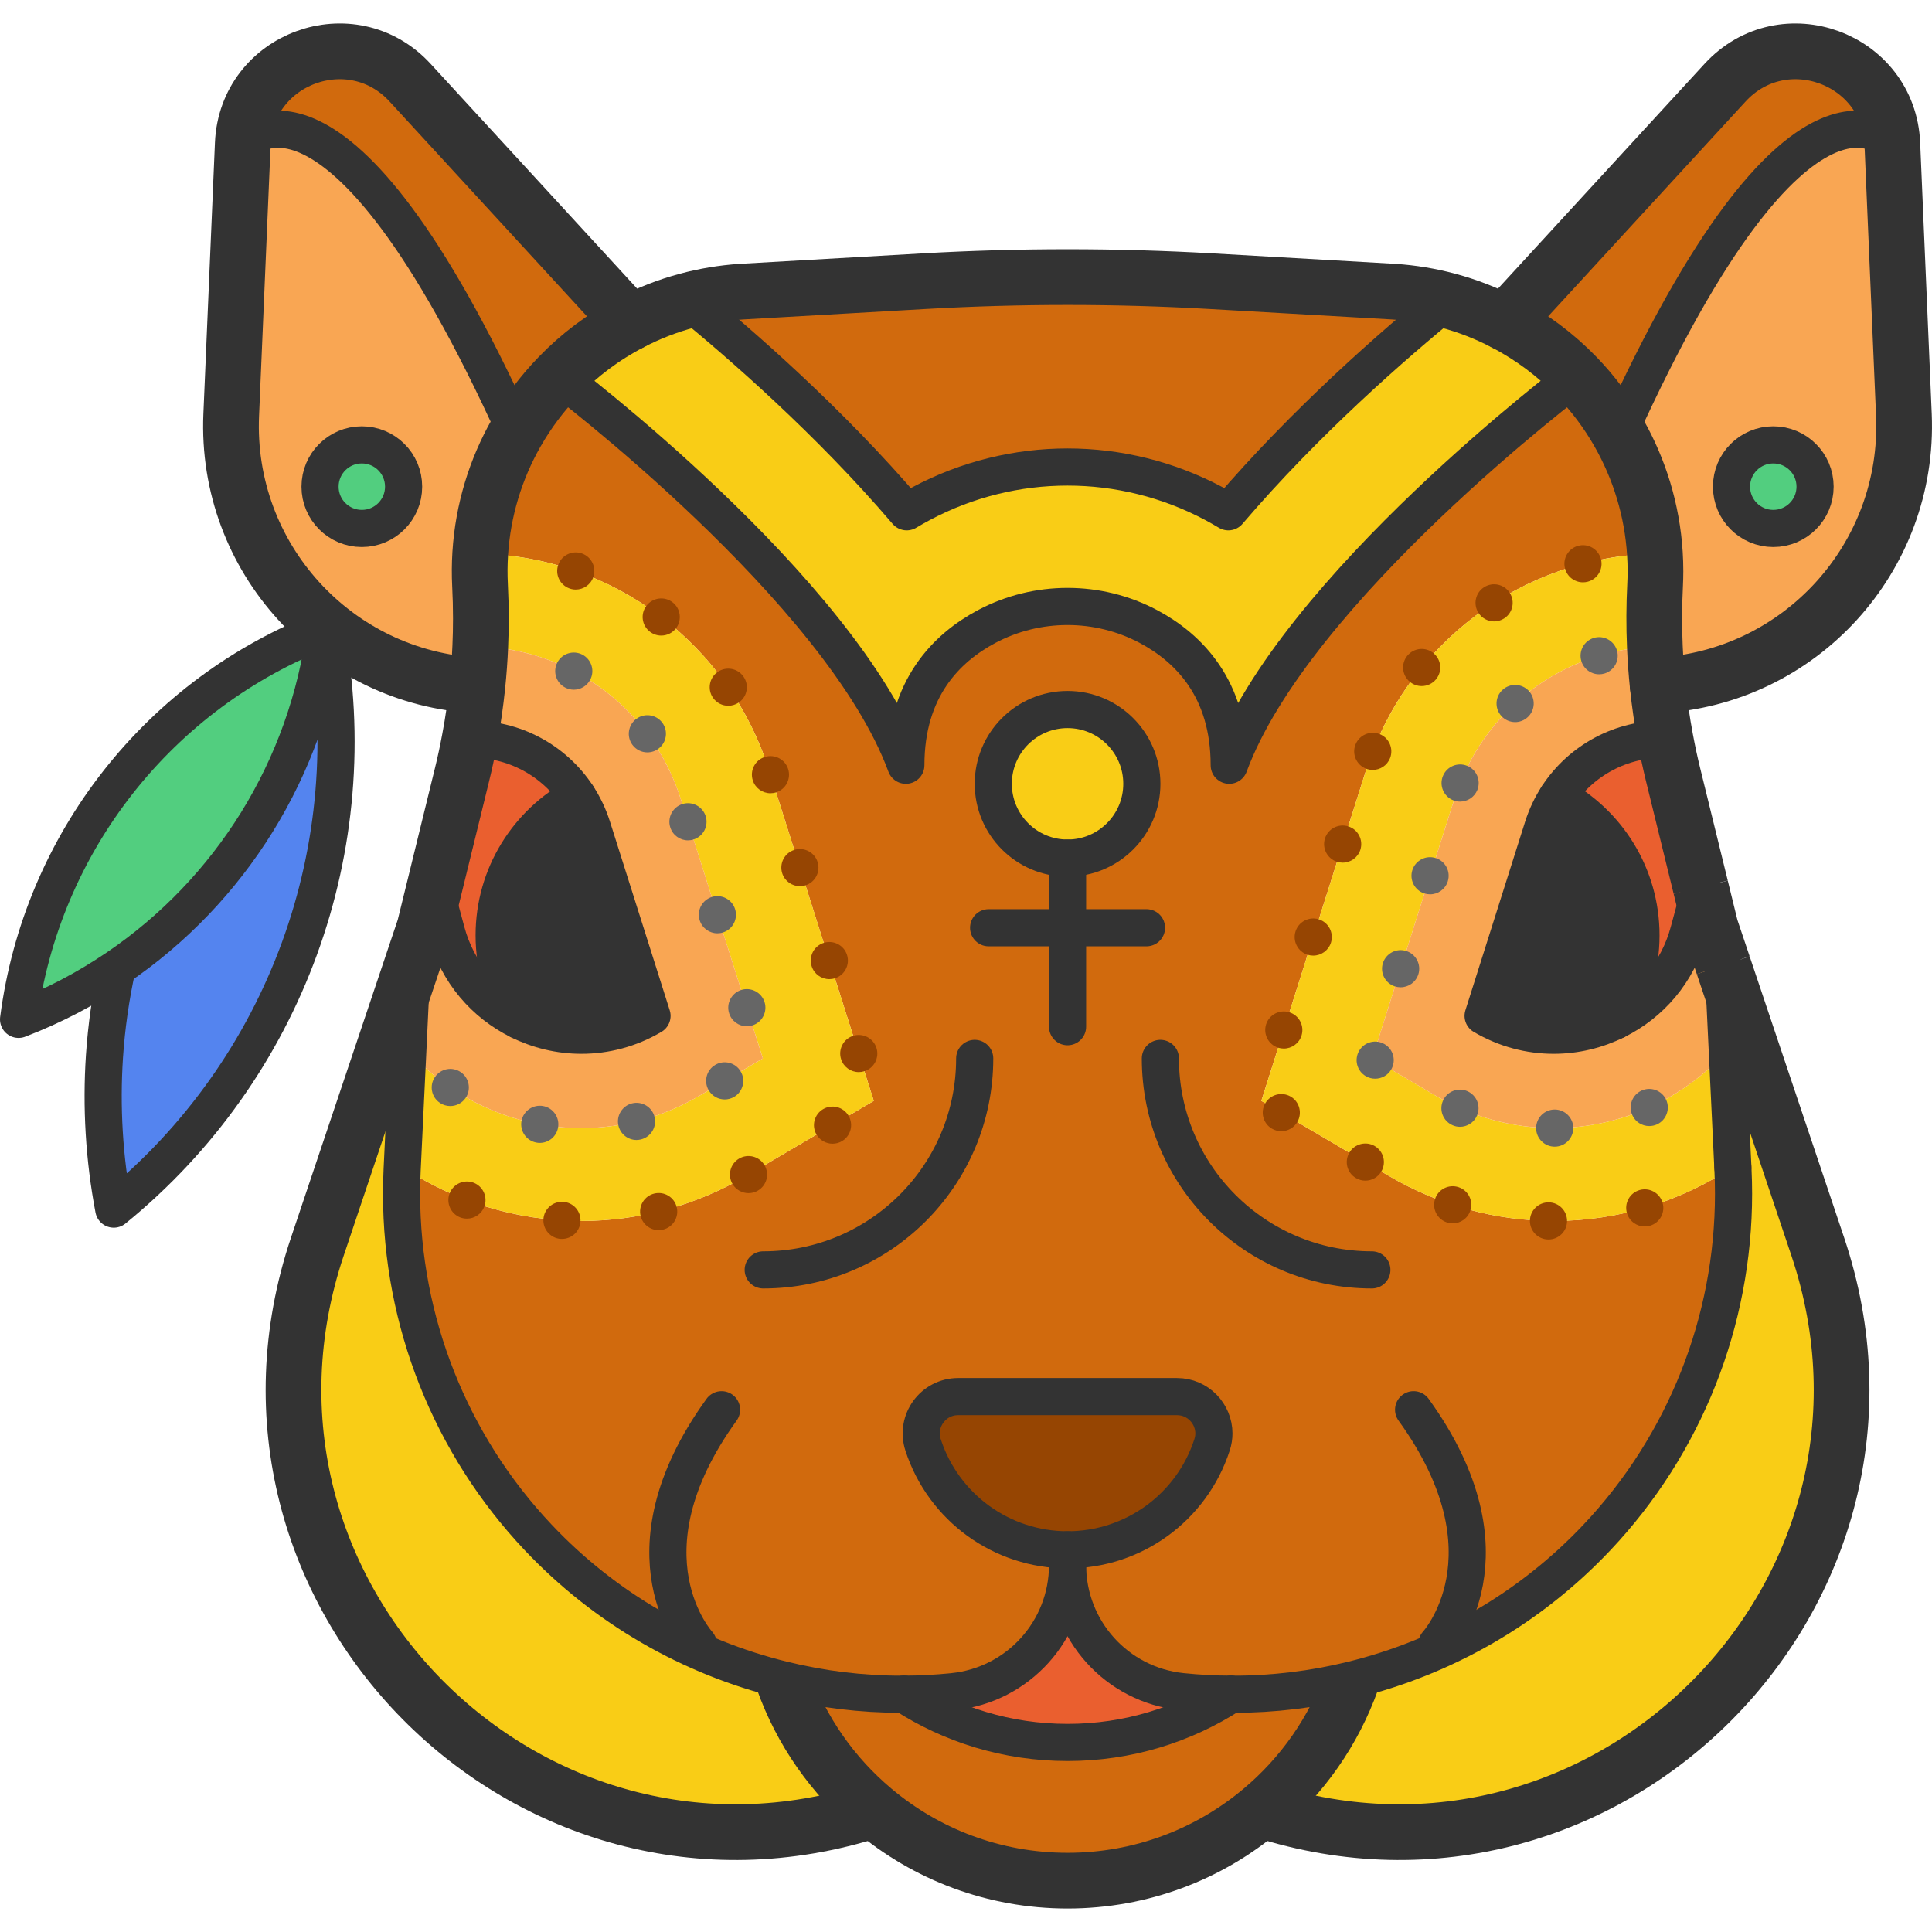<?xml version="1.0" encoding="iso-8859-1"?>
<!-- Uploaded to: SVG Repo, www.svgrepo.com, Generator: SVG Repo Mixer Tools -->
<svg version="1.1" id="Capa_1" xmlns="http://www.w3.org/2000/svg" xmlns:xlink="http://www.w3.org/1999/xlink" 
	 viewBox="0 0 416.112 416.112" xml:space="preserve">
<g>
	<path style="fill:#52CE7F;" d="M77.93,95.817c4.97,0,9,4.02,9,9c0,4.97-4.03,9-9,9c-4.97,0-9-4.03-9-9
		C68.93,99.837,72.96,95.817,77.93,95.817z"/>
	<path style="fill:#52CE7F;" d="M381.93,95.817c4.97,0,9,4.02,9,9c0,4.97-4.03,9-9,9s-9-4.03-9-9
		C372.93,99.837,376.96,95.817,381.93,95.817z"/>
	<path style="fill:#52CE7F;" d="M70.09,135.517c0,0.01,0,0.02,0.01,0.03c-3.89,29.98-20.49,56.38-44.89,72.92
		c-6.54,4.44-13.64,8.18-21.21,11.08c2.46-19.01,10.04-36.58,21.47-51.12C36.9,153.887,52.19,142.387,70.09,135.517z"/>
	<path style="fill:#5484EF;" d="M70.1,135.547c8.89,46.84-8.61,94.79-45.6,124.87c-2.08-10.99-2.72-22.04-2-32.91
		c0.43-6.43,1.34-12.78,2.71-19.03v-0.01C49.61,191.927,66.21,165.527,70.1,135.547z"/>
	<path style="fill:#F9A653;" d="M410.06,89.377c1.31,30.68-22.36,56.69-53.02,58.25h-0.01c-0.29-2.79-0.49-5.58-0.61-8.38
		c-0.19-4.38-0.17-8.77,0.05-13.16c0.05-1.02,0.08-2.04,0.08-3.05c0-1.28-0.04-2.55-0.12-3.81c-0.59-9.37-3.33-18.2-7.76-25.98
		c39.23-86.56,58.9-62.28,58.9-62.28L410.06,89.377z M390.93,104.817c0-4.98-4.03-9-9-9s-9,4.02-9,9c0,4.97,4.03,9,9,9
		S390.93,109.787,390.93,104.817z"/>
	<path style="fill:#D16A0D;" d="M407.57,30.967c0,0-19.67-24.28-58.9,62.28c-2.52-4.44-5.6-8.54-9.13-12.19
		c-4.49-4.63-9.71-8.55-15.5-11.56l47.5-51.69C384.05,4.187,406.78,12.487,407.57,30.967z"/>
	<path style="fill:#F9CD16;" d="M391.5,268.467c25,74.39-45.35,145.39-119.81,121.39c8.79-7.36,15.59-17.02,19.5-28.04
		c19.93-4.87,38.32-15.39,52.76-30.69c18.94-20.05,29.42-46.55,29.42-74.01c0-1.7-0.04-3.41-0.12-5.12l-0.03-0.65l-1.2-25.15
		l-0.87-18.3L391.5,268.467z"/>
	<path style="fill:#D16A0D;" d="M229.93,184.817c8.83,0,16-7.17,16-16c0-8.84-7.17-16-16-16c-8.84,0-16,7.16-16,16
		C213.93,177.647,221.09,184.817,229.93,184.817z M229.93,333.797c7.09,0,13.77-2.28,19.23-6.24c5.46-3.97,9.7-9.62,11.89-16.36
		c0.27-0.83,0.4-1.66,0.4-2.47c0-4.22-3.43-7.93-7.95-7.93h-47.13c-5.4,0-9.23,5.27-7.56,10.4c2.19,6.74,6.43,12.39,11.89,16.36
		C216.16,331.517,222.84,333.797,229.93,333.797z M229.93,337.077c0,14.04-10.62,25.82-24.59,27.26c-3.56,0.37-7.11,0.56-10.65,0.56
		h-0.01h-0.01c-0.13,0.01-0.27,0.01-0.4,0.01c-8.69,0-17.28-1.05-25.6-3.1c-19.93-4.86-38.32-15.39-52.76-30.68
		c-18.94-20.05-29.42-46.55-29.42-74.01c0-1.7,0.04-3.41,0.12-5.12l0.03-0.65c11.18,7.39,24.51,11.62,38.59,11.62
		c12.44,0,24.7-3.35,35.48-9.69l27.48-16.17l-22.5-71.05c-8.71-27.47-33.58-46.11-62.26-46.83c0.59-9.37,3.33-18.21,7.76-25.99
		c2.52-4.43,5.59-8.52,9.13-12.17c0,0,60.78,45.75,74.78,83.75c0-16.5,8.71-25.25,17.41-29.88c10.84-5.76,23.99-5.76,34.83,0
		c8.7,4.63,17.41,13.38,17.41,29.88c14-38,74.78-83.75,74.78-83.75l0.01-0.01c3.53,3.65,6.61,7.75,9.13,12.19
		c4.43,7.78,7.17,16.61,7.76,25.98c-28.68,0.72-53.55,19.36-62.26,46.83l-22.5,71.05l27.48,16.17c10.78,6.34,23.04,9.69,35.48,9.69
		c14.08,0,27.41-4.23,38.59-11.62l0.03,0.65c0.08,1.71,0.12,3.42,0.12,5.12c0,27.46-10.48,53.96-29.42,74.01
		c-14.44,15.3-32.83,25.82-52.76,30.69c-8.32,2.04-16.91,3.09-25.59,3.09c-0.14,0-0.27,0-0.41-0.01h-0.01h-0.01
		c-3.54-0.01-7.08-0.19-10.64-0.56C240.55,362.897,229.93,351.117,229.93,337.077z"/>
	<path style="fill:#F9CD16;" d="M372.02,226.197l1.2,25.15c-11.18,7.39-24.51,11.62-38.59,11.62c-12.44,0-24.7-3.35-35.48-9.69
		l-27.48-16.17l22.5-71.05c8.71-27.47,33.58-46.11,62.26-46.83c0.08,1.26,0.12,2.53,0.12,3.81c0,1.01-0.03,2.03-0.08,3.05
		c-0.22,4.39-0.24,8.78-0.05,13.16c-19.91,0.7-37.12,13.72-43.18,32.84l-17.69,55.87l13.74,8.08c7.71,4.53,16.47,6.93,25.34,6.93
		C349.24,242.967,362.72,236.597,372.02,226.197z"/>
	<path style="fill:#F9A653;" d="M371.15,207.897l0.87,18.3c-9.3,10.4-22.78,16.77-37.39,16.77c-8.87,0-17.63-2.4-25.34-6.93
		l-13.74-8.08l17.69-55.87c6.06-19.12,23.27-32.14,43.18-32.84c0.12,2.8,0.32,5.59,0.61,8.38c0.4,3.89,0.96,7.75,1.68,11.59h-0.01
		c-9.51-0.2-18.22,4.58-23.24,12.26c-1.32,2.03-2.39,4.26-3.15,6.65l-12.88,40.67c4.84,2.85,10.07,4.17,15.2,4.17
		c4.69,0,9.3-1.11,13.45-3.18c7.35-3.64,13.25-10.29,15.62-19.07l2.6-9.61l2.13,8.69l2.72,8.09V207.897z"/>
	<path style="fill:#EA5F2F;" d="M366.3,191.097v0.01l-2.6,9.61c-2.37,8.78-8.27,15.43-15.62,19.07c3.39-5.29,5.35-11.58,5.35-18.33
		c0-12.97-7.27-24.25-17.96-29.98h-0.01c5.02-7.68,13.73-12.46,23.24-12.26h0.01c0.48,2.59,1.03,5.16,1.66,7.72L366.3,191.097z"/>
	<path style="fill:#333333;" d="M353.43,201.457c0,6.75-1.96,13.04-5.35,18.33c-4.15,2.07-8.76,3.18-13.45,3.18
		c-5.13,0-10.36-1.32-15.2-4.17l12.88-40.67c0.76-2.39,1.83-4.62,3.15-6.65h0.01C346.16,177.207,353.43,188.487,353.43,201.457z"/>
	<path style="fill:#F9CD16;" d="M339.54,81.057l-0.01,0.01c0,0-60.78,45.75-74.78,83.75c0-16.5-8.71-25.25-17.41-29.88
		c-10.84-5.76-23.99-5.76-34.83,0c-8.7,4.63-17.41,13.38-17.41,29.88c-14-38-74.78-83.75-74.78-83.75
		c4.48-4.64,9.71-8.56,15.5-11.57c3.84-2.01,7.94-3.62,12.23-4.76c11.49,9.37,30.64,26.05,47.24,45.49
		c1.03-0.62,2.08-1.21,3.15-1.78c19.71-10.48,43.26-10.48,62.97,0c1.07,0.57,2.12,1.16,3.15,1.78
		c16.6-19.44,35.75-36.12,47.25-45.49c4.29,1.14,8.39,2.75,12.23,4.76C329.83,72.507,335.05,76.427,339.54,81.057z"/>
	<path style="fill:#D16A0D;" d="M300.2,62.817c4,0.27,7.88,0.92,11.61,1.92c-11.5,9.37-30.65,26.05-47.25,45.49
		c-1.03-0.62-2.08-1.21-3.15-1.78c-19.71-10.48-43.26-10.48-62.97,0c-1.07,0.57-2.12,1.16-3.15,1.78
		c-16.6-19.44-35.75-36.12-47.24-45.49c3.73-1,7.61-1.65,11.61-1.92l39.28-2.25c20.64-1.18,41.34-1.18,61.98,0L300.2,62.817z"/>
	<path style="fill:#D16A0D;" d="M291.19,361.817c-3.91,11.02-10.71,20.68-19.5,28.04c-11.29,9.49-25.86,15.2-41.76,15.2
		s-30.47-5.71-41.76-15.2c-8.79-7.36-15.59-17.02-19.5-28.04v-0.01c8.32,2.05,16.91,3.1,25.6,3.1c0.13,0,0.27,0,0.4-0.01h0.01h0.01
		c10.16,6.58,22.24,10.39,35.24,10.39s25.08-3.81,35.24-10.39h0.01h0.01c0.14,0.01,0.27,0.01,0.41,0.01
		C274.28,364.907,282.87,363.857,291.19,361.817z"/>
	<path style="fill:#964502;" d="M261.45,308.727c0,0.81-0.13,1.64-0.4,2.47c-2.19,6.74-6.43,12.39-11.89,16.36
		c-5.46,3.96-12.14,6.24-19.23,6.24s-13.77-2.28-19.23-6.24c-5.46-3.97-9.7-9.62-11.89-16.36c-1.67-5.13,2.16-10.4,7.56-10.4h47.13
		C258.02,300.797,261.45,304.507,261.45,308.727z"/>
	<path style="fill:#EA5F2F;" d="M254.53,364.337c3.56,0.37,7.1,0.55,10.64,0.56c-10.16,6.58-22.24,10.39-35.24,10.39
		s-25.08-3.81-35.24-10.39c3.54,0,7.09-0.19,10.65-0.56c13.97-1.44,24.59-13.22,24.59-27.26
		C229.93,351.117,240.55,362.897,254.53,364.337z"/>
	<path style="fill:#F9CD16;" d="M229.93,152.817c8.83,0,16,7.16,16,16c0,8.83-7.17,16-16,16c-8.84,0-16-7.17-16-16
		C213.93,159.977,221.09,152.817,229.93,152.817z"/>
	<path style="fill:#F9CD16;" d="M165.69,166.057l22.5,71.05l-27.48,16.17c-10.78,6.34-23.04,9.69-35.48,9.69
		c-14.08,0-27.41-4.23-38.59-11.62l1.2-25.15c9.3,10.4,22.78,16.77,37.39,16.77c8.87,0,17.63-2.4,25.34-6.93l13.74-8.08
		l-17.69-55.87c-6.06-19.12-23.27-32.14-43.18-32.84c0.09-2.01,0.13-4.03,0.13-6.05c0-2.37-0.06-4.74-0.18-7.11
		c-0.12-2.31-0.1-4.6,0.04-6.86C132.11,119.947,156.98,138.587,165.69,166.057z"/>
	<path style="fill:#F9CD16;" d="M168.67,361.817c3.91,11.02,10.71,20.68,19.5,28.04c-74.46,24-144.81-47-119.81-121.39l20.35-60.57
		l-0.87,18.3l-1.2,25.15l-0.03,0.65c-0.08,1.71-0.12,3.42-0.12,5.12c0,27.46,10.48,53.96,29.42,74.01
		c14.44,15.29,32.83,25.82,52.76,30.68V361.817z"/>
	<path style="fill:#F9A653;" d="M146.62,172.087l17.69,55.87l-13.74,8.08c-7.71,4.53-16.47,6.93-25.34,6.93
		c-14.61,0-28.09-6.37-37.39-16.77l0.87-18.3v-0.01l2.72-8.09l2.14-8.7l2.59,9.62c2.37,8.78,8.27,15.43,15.62,19.07
		c4.15,2.07,8.76,3.18,13.45,3.18c5.13,0,10.36-1.32,15.2-4.17l-12.88-40.67c-0.76-2.39-1.83-4.62-3.15-6.65
		c-5.02-7.68-13.73-12.46-23.24-12.26h-0.01c0.73-3.84,1.28-7.71,1.68-11.59c0.29-2.78,0.49-5.58,0.61-8.38
		C123.35,139.947,140.56,152.967,146.62,172.087z"/>
	<path style="fill:#333333;" d="M127.55,178.127l12.88,40.67c-4.84,2.85-10.07,4.17-15.2,4.17c-4.69,0-9.3-1.11-13.45-3.18
		c-3.39-5.29-5.35-11.58-5.35-18.33c0-12.97,7.27-24.25,17.96-29.98h0.01C125.72,173.507,126.79,175.737,127.55,178.127z"/>
	<path style="fill:#D16A0D;" d="M88.33,17.807l47.49,51.69c-5.79,3.01-11.02,6.93-15.5,11.57c-3.54,3.65-6.61,7.74-9.13,12.17
		c-39.23-86.55-58.9-62.27-58.9-62.27C53.08,12.487,75.81,4.187,88.33,17.807z"/>
	<path style="fill:#EA5F2F;" d="M124.4,171.477h-0.01c-10.69,5.73-17.96,17.01-17.96,29.98c0,6.75,1.96,13.04,5.35,18.33
		c-7.35-3.64-13.25-10.29-15.62-19.07l-2.59-9.62l5.92-24.16c0.63-2.56,1.18-5.13,1.66-7.72h0.01
		C110.67,159.017,119.38,163.797,124.4,171.477z"/>
	<path style="fill:#F9A653;" d="M103.57,133.197c0,2.02-0.04,4.04-0.13,6.05c-0.12,2.8-0.32,5.6-0.61,8.38
		c-30.67-1.56-54.34-27.57-53.03-58.25l2.49-58.41c0,0,19.67-24.28,58.9,62.27c-4.43,7.78-7.17,16.62-7.76,25.99
		c-0.14,2.26-0.16,4.55-0.04,6.86C103.51,128.457,103.57,130.827,103.57,133.197z M86.93,104.817c0-4.98-4.03-9-9-9
		c-4.97,0-9,4.02-9,9c0,4.97,4.03,9,9,9C82.9,113.817,86.93,109.787,86.93,104.817z"/>
	<path style="fill:none;stroke:#333333;stroke-width:12;stroke-linecap:round;stroke-linejoin:round;stroke-miterlimit:10;" d="
		M135.82,69.497l-47.49-51.69c-12.52-13.62-35.25-5.32-36.04,13.16l-2.49,58.41c-1.31,30.68,22.36,56.69,53.03,58.25"/>
	<path style="fill:none;stroke:#333333;stroke-width:8;stroke-linejoin:round;stroke-miterlimit:10;" d="M52.29,30.967
		c0,0,19.67-24.28,58.9,62.27l0.01,0.01"/>
	<path style="fill:#666666;" d="M115.54,246.087c-2.17-0.39-3.61-2.48-3.22-4.65l0,0c0.4-2.17,2.48-3.61,4.66-3.22l0,0
		c2.17,0.4,3.61,2.48,3.21,4.66l0,0c-0.35,1.93-2.03,3.28-3.93,3.28l0,0C116.02,246.157,115.78,246.137,115.54,246.087z
		 M133.21,242.477c-0.53-2.14,0.78-4.31,2.93-4.84l0,0c2.14-0.52,4.31,0.79,4.84,2.93l0,0c0.52,2.15-0.79,4.31-2.93,4.84l0,0
		c-0.32,0.08-0.64,0.12-0.96,0.12l0,0C135.29,245.527,133.66,244.307,133.21,242.477z M94.72,237.527c0,0,0,0,0-0.01l0,0
		c-1.82-1.24-2.289-3.73-1.039-5.55l0,0c1.25-1.83,3.73-2.3,5.56-1.05l0,0c1.82,1.25,2.29,3.74,1.04,5.56l0,0
		c-0.77,1.13-2.03,1.74-3.3,1.74l0,0C96.2,238.217,95.41,237.997,94.72,237.527z M152.64,234.827c-1.12-1.91-0.49-4.36,1.42-5.48
		l0,0c1.9-1.12,4.35-0.49,5.47,1.42l0,0c1.12,1.9,0.49,4.36-1.42,5.48l0,0c-0.64,0.37-1.33,0.55-2.02,0.55l0,0
		C154.72,236.797,153.38,236.087,152.64,234.827z M157.04,218.237c-0.67-2.1,0.5-4.35,2.6-5.02l0,0c2.11-0.66,4.36,0.5,5.03,2.61
		l0,0c0.66,2.1-0.51,4.35-2.61,5.02l0,0c-0.4,0.13-0.81,0.19-1.21,0.19l0,0C159.15,221.037,157.58,219.947,157.04,218.237z
		 M150.7,198.217c-0.67-2.1,0.5-4.35,2.6-5.02l0,0c2.11-0.66,4.36,0.5,5.02,2.61l0,0c0.67,2.1-0.49,4.35-2.6,5.02l0,0
		c-0.4,0.13-0.809,0.19-1.21,0.19l0,0C152.81,201.017,151.24,199.927,150.7,198.217z M144.36,178.197c-0.67-2.1,0.5-4.35,2.61-5.02
		l0,0c2.1-0.66,4.35,0.5,5.02,2.61l0,0c0.66,2.1-0.5,4.35-2.61,5.02l0,0c-0.4,0.13-0.81,0.19-1.21,0.19l0,0
		C146.47,180.997,144.9,179.907,144.36,178.197z M136.22,160.437c-1.32-1.77-0.95-4.28,0.82-5.6l0,0c1.77-1.32,4.27-0.96,5.6,0.81
		l0,0c1.32,1.77,0.95,4.28-0.82,5.6l0,0c-0.72,0.54-1.56,0.8-2.39,0.8l0,0C138.21,162.047,137.01,161.487,136.22,160.437z
		 M121.73,148.087c-1.96-1.02-2.72-3.43-1.7-5.39l0,0c1.02-1.96,3.44-2.72,5.4-1.7l0,0c1.96,1.02,2.72,3.44,1.69,5.4l0,0
		c-0.71,1.37-2.1,2.15-3.54,2.15l0,0C122.95,148.547,122.32,148.397,121.73,148.087z M103.3,143.247c-2.21-0.08-3.94-1.93-3.86-4.14
		l0,0c0.08-2.21,1.93-3.93,4.14-3.86l0,0c2.21,0.08,3.93,1.93,3.86,4.14l0,0c-0.08,2.16-1.85,3.86-4,3.86l0,0
		C103.4,143.247,103.35,143.247,103.3,143.247z"/>
	<path style="fill:#964502;" d="M120.79,266.837c-2.2-0.14-3.88-2.03-3.75-4.24l0,0c0.13-2.2,2.03-3.88,4.23-3.75l0,0
		c2.21,0.13,3.89,2.03,3.75,4.23l0,0c-0.12,2.13-1.88,3.76-3.98,3.76l0,0C120.96,266.837,120.87,266.837,120.79,266.837z
		 M137.98,261.907c-0.53-2.15,0.79-4.32,2.93-4.84l0,0c2.15-0.53,4.309,0.78,4.84,2.92l0,0c0.53,2.15-0.78,4.32-2.93,4.84l0,0l0,0
		l0,0c-0.32,0.08-0.64,0.12-0.96,0.12l0,0C140.07,264.947,138.43,263.727,137.98,261.907z M99.16,262.217
		c-2.07-0.78-3.11-3.09-2.33-5.16l0,0c0.78-2.07,3.09-3.11,5.16-2.33l0,0c2.06,0.78,3.1,3.09,2.32,5.16l0,0
		c-0.6,1.6-2.12,2.58-3.74,2.58l0,0C100.1,262.467,99.62,262.387,99.16,262.217z M157.77,255.007c-1.12-1.9-0.49-4.35,1.41-5.47l0,0
		c1.91-1.12,4.36-0.49,5.48,1.42l0,0c1.12,1.9,0.49,4.35-1.42,5.47l0,0c-0.64,0.38-1.33,0.55-2.02,0.55l0,0
		C159.85,256.977,158.51,256.277,157.77,255.007z M175.86,244.357c-1.12-1.9-0.48-4.35,1.42-5.47l0,0c1.91-1.12,4.36-0.49,5.48,1.42
		l0,0c1.12,1.9,0.48,4.35-1.42,5.47l0,0c-0.64,0.38-1.34,0.55-2.03,0.55l0,0C177.94,246.327,176.61,245.627,175.86,244.357z
		 M181.15,228.117c-0.67-2.11,0.5-4.36,2.6-5.02l0,0c2.11-0.67,4.35,0.5,5.02,2.6l0,0c0.67,2.11-0.5,4.36-2.6,5.02l0,0
		c-0.41,0.13-0.81,0.19-1.21,0.19l0,0C183.26,230.907,181.69,229.817,181.15,228.117z M174.81,208.097c-0.67-2.11,0.5-4.36,2.6-5.02
		l0,0c2.11-0.67,4.36,0.5,5.02,2.6l0,0c0.67,2.11-0.5,4.36-2.6,5.02l0,0c-0.4,0.13-0.81,0.19-1.21,0.19l0,0
		C176.92,210.887,175.35,209.797,174.81,208.097z M168.47,188.077c-0.67-2.11,0.5-4.36,2.6-5.02l0,0c2.11-0.67,4.36,0.5,5.02,2.6
		l0,0c0.67,2.11-0.5,4.36-2.6,5.02l0,0c-0.4,0.13-0.81,0.19-1.21,0.19l0,0C170.58,190.867,169.01,189.777,168.47,188.077z
		 M162.13,168.057c-0.67-2.11,0.5-4.36,2.6-5.02l0,0c2.11-0.67,4.36,0.5,5.02,2.6l0,0c0.67,2.11-0.5,4.36-2.6,5.02l0,0
		c-0.4,0.13-0.81,0.19-1.21,0.19l0,0C164.24,170.847,162.67,169.757,162.13,168.057z M153.56,150.287c-1.25-1.82-0.8-4.31,1.02-5.57
		l0,0c1.81-1.25,4.31-0.8,5.56,1.02l0,0l0,0l0,0c1.26,1.81,0.81,4.31-1.01,5.56l0,0c-0.7,0.48-1.49,0.71-2.27,0.71l0,0
		C155.59,152.007,154.34,151.407,153.56,150.287z M139.99,136.067c-1.76-1.34-2.1-3.85-0.76-5.6l0,0c1.34-1.76,3.85-2.1,5.61-0.76
		l0,0c1.76,1.34,2.09,3.85,0.76,5.61l0,0c-0.79,1.03-1.98,1.57-3.19,1.57l0,0C141.57,136.887,140.71,136.617,139.99,136.067z
		 M122.68,126.747L122.68,126.747c-2.08-0.73-3.18-3.01-2.45-5.09l0,0c0.73-2.09,3.01-3.19,5.09-2.46l0,0
		c2.09,0.73,3.19,3.01,2.46,5.1l0,0c-0.58,1.65-2.12,2.68-3.78,2.68l0,0C123.56,126.977,123.12,126.907,122.68,126.747z
		 M103.33,123.227L103.33,123.227c-2.21-0.06-3.95-1.89-3.9-4.1l0,0c0.06-2.21,1.89-3.95,4.1-3.9l0,0c2.21,0.06,3.95,1.89,3.9,4.1
		l0,0c-0.06,2.17-1.84,3.9-4,3.9l0,0C103.4,123.227,103.36,123.227,103.33,123.227z"/>
	<path style="fill:none;stroke:#333333;stroke-width:8;stroke-linejoin:round;stroke-miterlimit:10;" d="M101.16,159.217
		c9.51-0.2,18.22,4.58,23.24,12.26c1.32,2.03,2.39,4.26,3.15,6.65l12.88,40.67c-4.84,2.85-10.07,4.17-15.2,4.17
		c-4.69,0-9.3-1.11-13.45-3.18c-7.35-3.64-13.25-10.29-15.62-19.07l-2.59-9.62"/>
	<path style="fill:#666666;" d="M330.85,242.987c-0.01-2.21,1.77-4.01,3.98-4.02l0,0c2.21-0.01,4.01,1.77,4.02,3.98l0,0
		c0.01,2.21-1.78,4.01-3.99,4.02l0,0l0,0l0,0h-0.01l0,0C332.65,246.967,330.86,245.187,330.85,242.987z M312.83,242.337
		c-2.02-0.89-2.94-3.25-2.04-5.27l0,0c0.89-2.02,3.25-2.94,5.28-2.04h-0.01c2.02,0.89,2.94,3.25,2.04,5.27l0,0
		c-0.66,1.5-2.12,2.39-3.66,2.39l0,0C313.9,242.687,313.35,242.577,312.83,242.337z M351.57,240.177c-0.91-2.01-0.02-4.38,1.99-5.29
		l0,0c2.02-0.91,4.39-0.02,5.3,2l0,0c0.91,2.01,0.01,4.38-2,5.29l0,0c-0.54,0.24-1.1,0.35-1.65,0.35l0,0
		C353.69,242.527,352.23,241.657,351.57,240.177z M294.16,231.777c-1.91-1.12-2.54-3.57-1.42-5.47l0,0
		c1.12-1.91,3.57-2.54,5.47-1.42l0,0c1.91,1.12,2.54,3.57,1.42,5.47l0,0c-0.74,1.27-2.08,1.97-3.45,1.97l0,0
		C295.49,232.327,294.8,232.157,294.16,231.777z M369.35,229.177c-1.64-1.47-1.78-4-0.31-5.65l0,0c1.47-1.64,4-1.78,5.65-0.31l0,0
		c1.64,1.47,1.78,4,0.31,5.65l0,0c-0.79,0.88-1.88,1.33-2.98,1.33l0,0C371.07,230.197,370.12,229.857,369.35,229.177z
		 M300.46,212.457c-2.11-0.67-3.28-2.92-2.61-5.02l0,0c0.67-2.11,2.92-3.28,5.02-2.61l0,0c2.11,0.67,3.28,2.91,2.61,5.02l0,0
		c-0.54,1.7-2.11,2.79-3.81,2.79l0,0C301.27,212.637,300.86,212.577,300.46,212.457z M306.8,192.437c-2.11-0.67-3.28-2.92-2.61-5.02
		l0,0c0.67-2.11,2.92-3.28,5.02-2.61l0,0c2.11,0.67,3.28,2.91,2.61,5.02l0,0c-0.54,1.71-2.12,2.79-3.81,2.79l0,0
		C307.61,192.617,307.2,192.557,306.8,192.437z M312.98,172.357c-2.05-0.83-3.04-3.16-2.21-5.21l0,0c0.82-2.04,3.15-3.04,5.2-2.21
		l0,0c2.05,0.82,3.04,3.15,2.22,5.2l0,0c-0.63,1.56-2.13,2.51-3.72,2.51l0,0C313.98,172.647,313.47,172.557,312.98,172.357z
		 M323.38,154.227c-1.5-1.63-1.39-4.16,0.24-5.65l0,0c0,0,0,0,0.01,0l0,0c1.62-1.5,4.15-1.38,5.65,0.24l0,0
		c1.49,1.63,1.38,4.16-0.25,5.65l0,0c-0.77,0.71-1.74,1.06-2.7,1.06l0,0C325.25,155.527,324.17,155.087,323.38,154.227z
		 M340.59,142.387c-0.64-2.12,0.56-4.35,2.68-4.99l0,0l0,0l0,0c2.11-0.64,4.34,0.56,4.98,2.67l0,0c0.64,2.12-0.56,4.35-2.67,4.99
		l0,0c-0.39,0.12-0.78,0.17-1.16,0.17l0,0C342.7,145.227,341.11,144.117,340.59,142.387z"/>
	<path style="fill:#964502;" d="M333.45,266.957c-2.21-0.03-3.97-1.85-3.94-4.06l0,0c0.04-2.21,1.86-3.97,4.07-3.94l0,0
		c2.21,0.04,3.97,1.86,3.93,4.07l0,0c-0.03,2.18-1.82,3.93-3.99,3.93l0,0C333.49,266.957,333.47,266.957,333.45,266.957z
		 M350.41,261.277c-0.62-2.12,0.59-4.34,2.71-4.96l0,0c2.12-0.62,4.34,0.6,4.96,2.72l0,0c0.63,2.12-0.59,4.34-2.71,4.96l0,0
		c-0.38,0.11-0.75,0.16-1.13,0.16l0,0C352.51,264.157,350.92,263.027,350.41,261.277z M311.64,263.287
		c-2.1-0.69-3.25-2.95-2.56-5.05l0,0c0.69-2.1,2.95-3.24,5.05-2.55l0,0c2.1,0.68,3.24,2.94,2.55,5.04l0,0
		c-0.55,1.69-2.11,2.76-3.8,2.76l0,0C312.47,263.487,312.05,263.417,311.64,263.287z M369.88,253.557
		c-1.22-1.85-0.71-4.33,1.13-5.55l0,0c1.85-1.21,4.33-0.71,5.55,1.14l0,0c1.21,1.84,0.71,4.32-1.13,5.54l0,0
		c-0.68,0.45-1.45,0.66-2.211,0.66l0,0C371.93,255.347,370.65,254.717,369.88,253.557z M292.04,253.727
		c-1.91-1.11-2.54-3.57-1.42-5.47l0,0c1.12-1.9,3.57-2.54,5.47-1.42l0,0c1.91,1.12,2.54,3.57,1.42,5.48l0,0
		c-0.74,1.26-2.08,1.97-3.45,1.97l0,0C293.37,254.287,292.67,254.107,292.04,253.727z M273.94,243.087
		c-1.91-1.13-2.54-3.58-1.42-5.48l0,0c1.12-1.9,3.57-2.54,5.48-1.42l0,0c1.9,1.12,2.53,3.57,1.41,5.48l0,0
		c-0.74,1.26-2.08,1.97-3.45,1.97l0,0C275.27,243.637,274.57,243.457,273.94,243.087z M275.3,225.657
		c-2.11-0.67-3.27-2.92-2.61-5.03l0,0c0.67-2.1,2.92-3.27,5.02-2.6l0,0c2.11,0.67,3.27,2.91,2.61,5.02l0,0
		c-0.54,1.7-2.12,2.79-3.81,2.79l0,0C276.11,225.837,275.7,225.777,275.3,225.657z M281.64,205.637c-2.11-0.67-3.28-2.92-2.61-5.03
		l0,0c0.67-2.1,2.92-3.27,5.02-2.6l0,0c2.11,0.67,3.27,2.91,2.61,5.02l0,0c-0.54,1.7-2.12,2.79-3.81,2.79l0,0
		C282.45,205.817,282.04,205.757,281.64,205.637z M287.98,185.617c-2.11-0.67-3.28-2.92-2.61-5.03l0,0c0.67-2.1,2.92-3.27,5.02-2.6
		l0,0c2.11,0.66,3.27,2.91,2.61,5.02l0,0c-0.54,1.7-2.12,2.79-3.82,2.79l0,0C288.78,185.797,288.38,185.737,287.98,185.617z
		 M294.21,165.557c-2.06-0.81-3.08-3.13-2.27-5.18l0,0c0.8-2.06,3.12-3.08,5.18-2.28l0,0c2.06,0.81,3.07,3.13,2.27,5.19l0,0
		c-0.62,1.58-2.13,2.54-3.73,2.54l0,0C295.18,165.827,294.69,165.737,294.21,165.557z M303.67,146.867
		c-1.71-1.4-1.97-3.92-0.57-5.63l0,0c1.4-1.71,3.92-1.97,5.63-0.57l0,0c1.71,1.4,1.97,3.91,0.57,5.63l0,0
		c-0.79,0.97-1.94,1.47-3.1,1.47l0,0C305.31,147.767,304.41,147.467,303.67,146.867z M318.43,131.997c-1.19-1.85-0.65-4.33,1.2-5.52
		l0,0c1.86-1.2,4.34-0.66,5.53,1.2l0,0c1.2,1.85,0.66,4.33-1.2,5.52l0,0c-0.67,0.43-1.42,0.64-2.16,0.64l0,0
		C320.49,133.837,319.2,133.187,318.43,131.997z M337.07,122.437c-0.56-2.14,0.71-4.32,2.85-4.89l0,0c2.14-0.56,4.32,0.72,4.89,2.86
		l0,0c0.56,2.13-0.72,4.32-2.86,4.88l0,0c-0.34,0.09-0.68,0.13-1.01,0.13l0,0C339.16,125.417,337.54,124.237,337.07,122.437z"/>
	<path style="fill:none;stroke:#333333;stroke-width:8;stroke-linecap:round;stroke-linejoin:round;stroke-miterlimit:10;" d="
		M253.5,300.797h-47.13c-5.4,0-9.23,5.27-7.56,10.4c2.19,6.74,6.43,12.39,11.89,16.36c5.46,3.96,12.14,6.24,19.23,6.24
		s13.77-2.28,19.23-6.24c5.46-3.97,9.7-9.62,11.89-16.36c0.27-0.83,0.4-1.66,0.4-2.47C261.45,304.507,258.02,300.797,253.5,300.797z
		"/>
	<path style="fill:none;stroke:#333333;stroke-width:8;stroke-linecap:round;stroke-linejoin:round;stroke-miterlimit:10;" d="
		M194.67,364.897c-0.13,0.01-0.27,0.01-0.4,0.01c-8.69,0-17.28-1.05-25.6-3.1c-19.93-4.86-38.32-15.39-52.76-30.68
		c-18.94-20.05-29.42-46.55-29.42-74.01c0-1.7,0.04-3.41,0.12-5.12l0.03-0.65l1.2-25.15l0.87-18.3"/>
	<path style="fill:none;stroke:#333333;stroke-width:8;stroke-linecap:round;stroke-linejoin:round;stroke-miterlimit:10;" d="
		M229.93,337.077c0,14.04-10.62,25.82-24.59,27.26c-3.56,0.37-7.11,0.56-10.65,0.56"/>
	<path style="fill:none;stroke:#333333;stroke-width:12;stroke-linejoin:round;stroke-miterlimit:10;" d="M366.3,191.097
		l-5.93-24.16c-0.63-2.56-1.18-5.13-1.66-7.72c-0.72-3.84-1.28-7.7-1.68-11.59c-0.29-2.79-0.49-5.58-0.61-8.38
		c-0.19-4.38-0.17-8.77,0.05-13.16c0.05-1.02,0.08-2.04,0.08-3.05c0-1.28-0.04-2.55-0.12-3.81c-0.59-9.37-3.33-18.2-7.76-25.98
		c-2.52-4.44-5.6-8.54-9.13-12.19c-4.49-4.63-9.71-8.55-15.5-11.56c-3.84-2.01-7.94-3.62-12.23-4.76c-3.73-1-7.61-1.65-11.61-1.92
		l-39.28-2.25c-20.64-1.18-41.34-1.18-61.98,0l-39.28,2.25c-4,0.27-7.88,0.92-11.61,1.92c-4.29,1.14-8.39,2.75-12.23,4.76
		c-5.79,3.01-11.02,6.93-15.5,11.57c-3.54,3.65-6.61,7.74-9.13,12.17c-4.43,7.78-7.17,16.62-7.76,25.99
		c-0.14,2.26-0.16,4.55-0.04,6.86c0.12,2.37,0.18,4.74,0.18,7.11c0,2.02-0.04,4.04-0.13,6.05c-0.12,2.8-0.32,5.6-0.61,8.38
		c-0.4,3.88-0.95,7.75-1.68,11.59c-0.48,2.59-1.03,5.16-1.66,7.72l-5.92,24.16l-2.14,8.7l-2.72,8.09v0.01l-20.35,60.57
		c-25,74.39,45.35,145.39,119.81,121.39"/>
	<polyline style="fill:none;stroke:#333333;stroke-width:12;stroke-linejoin:round;stroke-miterlimit:10;" points="371.15,207.887 
		368.43,199.797 366.3,191.107 	"/>
	<path style="fill:none;stroke:#333333;stroke-width:12;stroke-linejoin:round;stroke-miterlimit:10;" d="M271.69,389.857
		c74.46,24,144.81-47,119.81-121.39l-20.35-60.57"/>
	<path style="fill:none;stroke:#333333;stroke-width:12;stroke-linecap:round;stroke-linejoin:round;stroke-miterlimit:10;" d="
		M324.04,69.497l47.5-51.69c12.51-13.62,35.24-5.32,36.03,13.16l2.49,58.41c1.31,30.68-22.36,56.69-53.02,58.25h-0.01"/>
	<path style="fill:none;stroke:#333333;stroke-width:8;stroke-linejoin:round;stroke-miterlimit:10;" d="M407.57,30.967
		c0,0-19.67-24.28-58.9,62.28"/>
	<path style="fill:none;stroke:#333333;stroke-width:8;stroke-linecap:round;stroke-linejoin:round;stroke-miterlimit:10;" d="
		M358.7,159.217c-9.51-0.2-18.22,4.58-23.24,12.26c-1.32,2.03-2.39,4.26-3.15,6.65l-12.88,40.67c4.84,2.85,10.07,4.17,15.2,4.17
		c4.69,0,9.3-1.11,13.45-3.18c7.35-3.64,13.25-10.29,15.62-19.07l2.6-9.61v-0.01"/>
	<path style="fill:none;stroke:#333333;stroke-width:8;stroke-linecap:round;stroke-linejoin:round;stroke-miterlimit:10;" d="
		M265.19,364.897c0.14,0.01,0.27,0.01,0.41,0.01c8.68,0,17.27-1.05,25.59-3.09c19.93-4.87,38.32-15.39,52.76-30.69
		c18.94-20.05,29.42-46.55,29.42-74.01c0-1.7-0.04-3.41-0.12-5.12l-0.03-0.65l-1.2-25.15l-0.87-18.3v-0.01"/>
	<path style="fill:none;stroke:#333333;stroke-width:8;stroke-linecap:round;stroke-linejoin:round;stroke-miterlimit:10;" d="
		M229.93,333.797v3.28c0,14.04,10.62,25.82,24.6,27.26c3.56,0.37,7.1,0.55,10.64,0.56"/>
	<path style="fill:none;stroke:#333333;stroke-width:12;stroke-linejoin:round;stroke-miterlimit:10;" d="M291.19,361.817
		c-3.91,11.02-10.71,20.68-19.5,28.04c-11.29,9.49-25.86,15.2-41.76,15.2s-30.47-5.71-41.76-15.2c-8.79-7.36-15.59-17.02-19.5-28.04
		"/>
	<path style="fill:none;stroke:#333333;stroke-width:8;stroke-linecap:round;stroke-linejoin:round;stroke-miterlimit:10;" d="
		M265.19,364.897h-0.01h-0.01c-10.16,6.58-22.24,10.39-35.24,10.39s-25.08-3.81-35.24-10.39h-0.01h-0.01"/>
	<path style="fill:none;stroke:#333333;stroke-width:8;stroke-linecap:round;stroke-linejoin:round;stroke-miterlimit:10;" d="
		M111.78,219.787c-3.39-5.29-5.35-11.58-5.35-18.33c0-12.97,7.27-24.25,17.96-29.98"/>
	<path style="fill:none;stroke:#333333;stroke-width:8;stroke-linecap:round;stroke-linejoin:round;stroke-miterlimit:10;" d="
		M348.08,219.787c3.39-5.29,5.35-11.58,5.35-18.33c0-12.97-7.27-24.25-17.96-29.98"/>
	<path style="fill:none;stroke:#333333;stroke-width:8;stroke-linecap:round;stroke-linejoin:round;stroke-miterlimit:10;" d="
		M86.93,104.817c0-4.98-4.03-9-9-9c-4.97,0-9,4.02-9,9c0,4.97,4.03,9,9,9C82.9,113.817,86.93,109.787,86.93,104.817z"/>
	<path style="fill:none;stroke:#333333;stroke-width:8;stroke-linecap:round;stroke-linejoin:round;stroke-miterlimit:10;" d="
		M390.93,104.817c0-4.98-4.03-9-9-9s-9,4.02-9,9c0,4.97,4.03,9,9,9S390.93,109.787,390.93,104.817z"/>
	<path style="fill:none;stroke:#333333;stroke-width:8;stroke-linecap:round;stroke-linejoin:round;stroke-miterlimit:10;" d="
		M148.05,64.737c11.49,9.37,30.64,26.05,47.24,45.49c1.03-0.62,2.08-1.21,3.15-1.78c19.71-10.48,43.26-10.48,62.97,0
		c1.07,0.57,2.12,1.16,3.15,1.78c16.6-19.44,35.75-36.12,47.25-45.49"/>
	<path style="fill:none;stroke:#333333;stroke-width:8;stroke-linecap:round;stroke-linejoin:round;stroke-miterlimit:10;" d="
		M339.53,81.067c0,0-60.78,45.75-74.78,83.75c0-16.5-8.71-25.25-17.41-29.88c-10.84-5.76-23.99-5.76-34.83,0
		c-8.7,4.63-17.41,13.38-17.41,29.88c-14-38-74.78-83.75-74.78-83.75"/>
	<path style="fill:none;stroke:#333333;stroke-width:8;stroke-linecap:round;stroke-linejoin:round;stroke-miterlimit:10;" d="
		M249.92,227.957c0,25.16,20.39,45.55,45.55,45.55"/>
	<path style="fill:none;stroke:#333333;stroke-width:8;stroke-linecap:round;stroke-linejoin:round;stroke-miterlimit:10;" d="
		M209.93,227.957c0,25.16-20.39,45.55-45.55,45.55"/>
	<path style="fill:none;stroke:#333333;stroke-width:8;stroke-linecap:round;stroke-linejoin:round;stroke-miterlimit:10;" d="
		M245.93,168.817c0-8.84-7.17-16-16-16c-8.84,0-16,7.16-16,16c0,8.83,7.16,16,16,16C238.76,184.817,245.93,177.647,245.93,168.817z"
		/>
	
		<polyline style="fill:none;stroke:#333333;stroke-width:8;stroke-linecap:round;stroke-linejoin:round;stroke-miterlimit:10;" points="
		229.93,184.817 229.93,199.817 229.93,221.127 	"/>
	
		<polyline style="fill:none;stroke:#333333;stroke-width:8;stroke-linecap:round;stroke-linejoin:round;stroke-miterlimit:10;" points="
		212.93,199.817 229.93,199.817 246.93,199.817 	"/>
	<path style="fill:none;stroke:#333333;stroke-width:8;stroke-linecap:round;stroke-linejoin:round;stroke-miterlimit:10;" d="
		M150.4,354.097c0,0-17.66-19.12,5.01-50.47"/>
	<path style="fill:none;stroke:#333333;stroke-width:8;stroke-linecap:round;stroke-linejoin:round;stroke-miterlimit:10;" d="
		M309.46,354.097c0,0,17.66-19.12-5-50.47"/>
	<path style="fill:none;stroke:#333333;stroke-width:8;stroke-linejoin:round;stroke-miterlimit:10;" d="M70.09,135.517
		c-17.9,6.87-33.19,18.37-44.62,32.91c-11.43,14.54-19.01,32.11-21.47,51.12c7.57-2.9,14.67-6.64,21.21-11.08
		c24.4-16.54,41-42.94,44.89-72.92c0-0.01,0-0.02,0-0.03H70.09z"/>
	<path style="fill:none;stroke:#333333;stroke-width:8;stroke-linejoin:round;stroke-miterlimit:10;" d="M70.09,135.517
		c0,0.01,0,0.02,0.01,0.03c8.89,46.84-8.61,94.79-45.6,124.87c-2.08-10.99-2.72-22.04-2-32.91c0.43-6.43,1.34-12.78,2.71-19.03"/>
</g>
</svg>